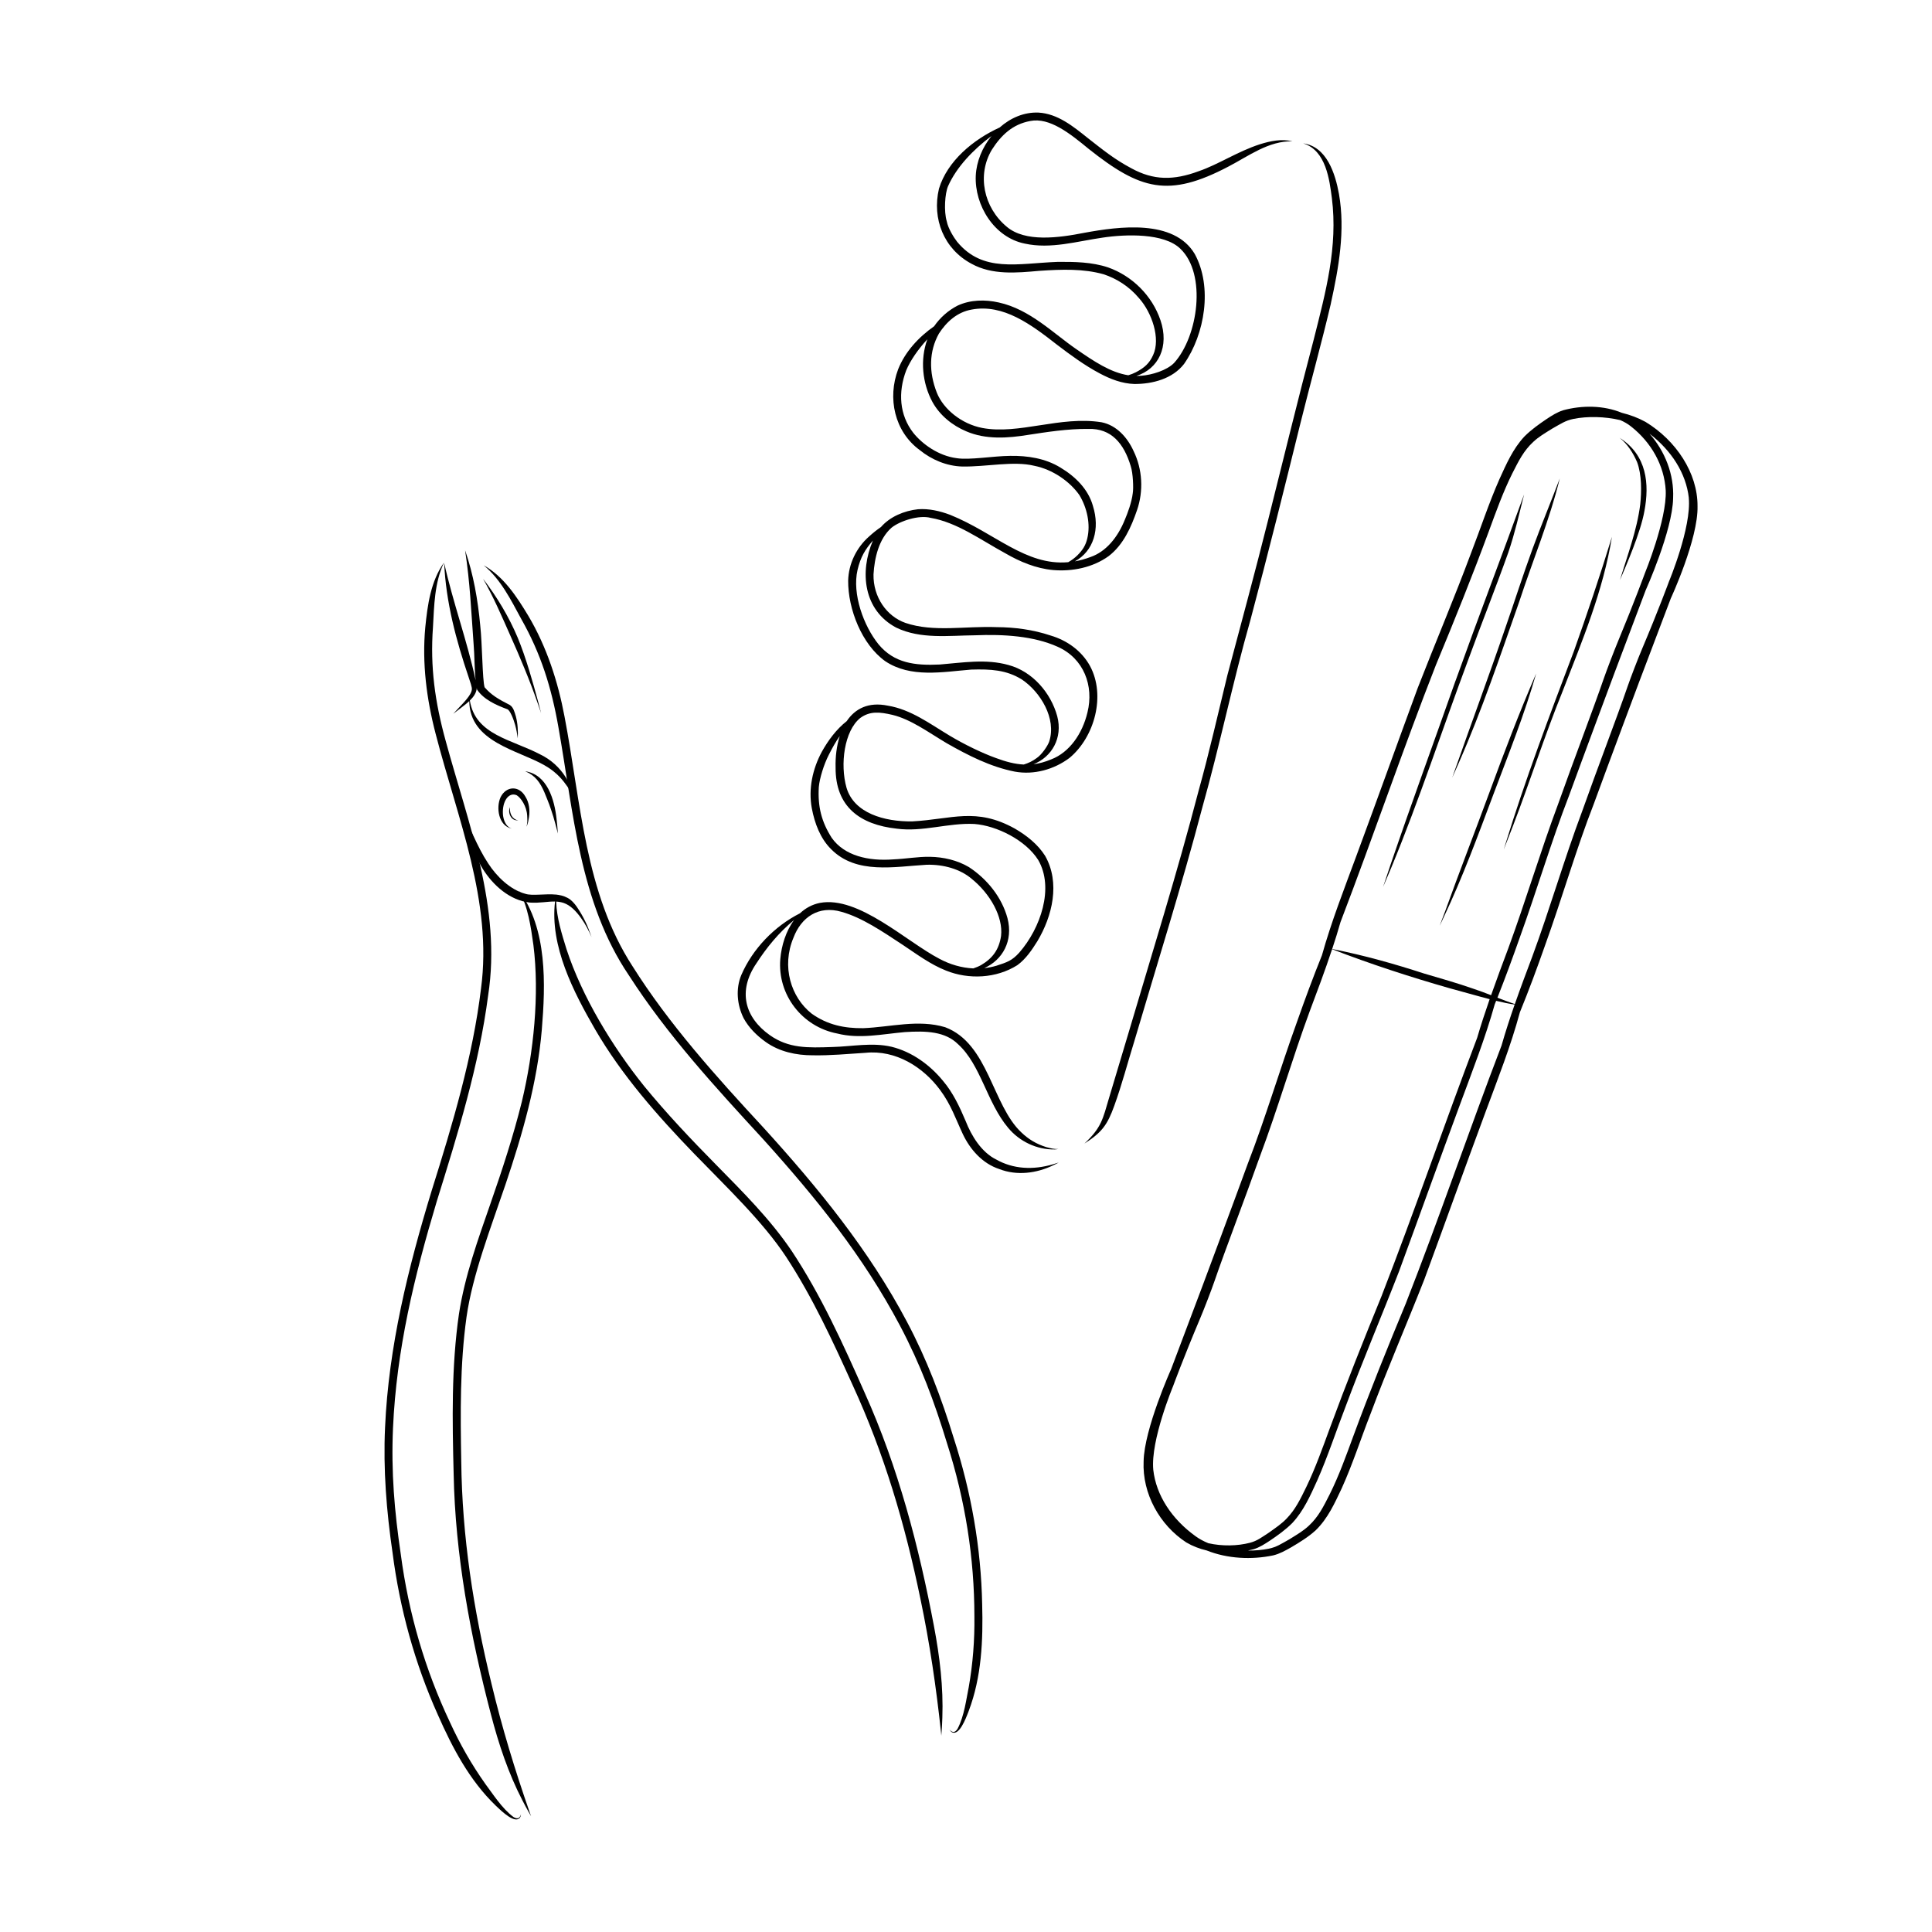<svg fill="none" height="206" viewBox="0 0 206 206" width="206" xmlns="http://www.w3.org/2000/svg" xmlns:xlink="http://www.w3.org/1999/xlink"><clipPath id="a"><path d="m41 12h140v182h-140z"/></clipPath><g clip-path="url(#a)" fill="#000"><path d="m166.649 43.756c-.621.192-1.176.552-1.719.908-.841.567-1.679 1.162-2.395 1.884-1.219 1.305-1.935 2.957-2.66 4.549-1.14 2.582-2.009 5.259-3.027 7.884-1.798 4.835-3.824 9.591-5.692 14.399-2.262 6.146-4.328 11.927-6.553 17.936-1.298 3.518-2.633 6.918-3.65 10.54-.942 2.335-1.814 4.698-2.649 7.07-1.837 5.085-3.398 10.357-5.251 15.134-1.581 4.338-4.812 12.988-4.812 12.988l-3.367 8.933s-2.874 6.378-2.935 9.835c-.155 3.451 1.719 6.799 4.544 8.643.673.397 1.411.68 2.182.86 2.222.887 4.8 1.006 7.092.525.694-.168 1.301-.513 1.898-.851.924-.543 1.844-1.107 2.621-1.814 1.313-1.271 2.048-2.924 2.795-4.506 1.164-2.573 2.02-5.256 3.047-7.878 1.804-4.832 3.867-9.576 5.754-14.381 2.267-6.147 4.327-11.927 6.558-17.936 1.301-3.519 2.648-6.912 3.63-10.546.954-2.332 1.828-4.695 2.66-7.067 1.838-5.085 3.352-10.372 5.218-15.143 1.581-4.338 4.827-12.985 4.827-12.985l3.383-8.927s2.946-6.354 2.852-9.863c.012-3.497-2.267-6.973-5.546-8.963-.787-.433-1.637-.75-2.521-.967-1.935-.802-4.224-.826-6.281-.268zm-19.297 94.333c-1.929 4.719-3.815 9.451-5.571 14.228-.771 2.095-1.517 4.198-2.489 6.22-.656 1.344-1.171 2.411-2.1 3.375-.558.579-1.088.927-1.89 1.503-.789.512-1.252.881-2.02 1.082-1.335.351-2.984.381-4.44.049-.497-.204-.954-.448-1.35-.735-2.551-1.832-4.221-4.378-4.523-7.088-.302-3.153 2.112-8.924 2.112-8.924s1.088-2.976 2.901-7.265c.4-.942 1.186-2.979 1.518-3.945 1.149-3.351 3.236-8.763 4.849-13.318 1.916-5.106 3.419-10.344 5.305-15.46.753-2.003 1.612-4.277 2.38-6.601 4.096 1.583 8.287 2.946 12.523 4.159 1.243.329 2.828.793 4.278 1.168-.472 1.356-.929 2.744-1.331 4.116-3.471 9.125-6.668 18.46-10.155 27.436zm11.633-31.976c-.622-.241-1.244-.476-1.878-.686-1.743-.61-3.529-1.116-5.302-1.637-3.087-1.003-6.33-1.927-9.761-2.601.317-.954.618-1.918.889-2.875 3.493-9.119 6.665-18.46 10.179-27.427 1.957-4.71 3.864-9.436 5.626-14.213.771-2.095 1.518-4.198 2.52-6.21.677-1.335 1.207-2.399 2.216-3.338.603-.564 1.185-.896 2.066-1.445.868-.485 1.371-.842 2.231-1.015 1.484-.299 3.334-.262 4.989.128.42.183.804.402 1.133.665 2.185 1.716 3.56 4.165 3.715 6.829.137 3.101-2.24 8.881-2.24 8.881s-1.088 2.979-2.871 7.274c-.393.945-1.173 2.982-1.508 3.948-1.155 3.348-3.23 8.762-4.846 13.32-1.907 5.11-3.456 10.332-5.339 15.451-.573 1.527-1.204 3.21-1.816 4.951zm-9.061 32.799c-1.956 4.71-3.864 9.436-5.625 14.213-.771 2.095-1.518 4.198-2.521 6.21-.676 1.336-1.206 2.4-2.215 3.339-.604.564-1.186.896-2.066 1.445-.869.485-1.372.841-2.231 1.015-.677.137-1.432.201-2.207.195.211-.042.418-.091.622-.146.622-.192 1.177-.552 1.719-.909.841-.567 1.679-1.161 2.395-1.884 1.219-1.305 1.935-2.957 2.661-4.548 1.14-2.583 2.008-5.26 3.026-7.885 1.798-4.835 3.825-9.591 5.693-14.399 2.261-6.146 4.327-11.927 6.552-17.936 1.298-3.518 2.633-6.918 3.651-10.54.049-.122.1-.247.149-.368.741.179 1.42.323 1.975.396-.503 1.439-.984 2.918-1.402 4.378-3.492 9.119-6.665 18.46-10.179 27.427zm30.143-85.833c.302 3.152-2.111 8.924-2.111 8.924s-1.088 2.976-2.902 7.265c-.399.942-1.185 2.979-1.517 3.945-1.149 3.351-3.237 8.762-4.849 13.317-1.917 5.107-3.419 10.345-5.306 15.46-.588 1.561-1.237 3.287-1.862 5.073-.624-.21-1.24-.445-1.856-.683.835-2.106 1.615-4.235 2.368-6.369 1.838-5.085 3.398-10.356 5.251-15.134 1.582-4.338 4.812-12.988 4.812-12.988l3.368-8.933s2.873-6.378 2.934-9.835c.116-2.534-.868-5.009-2.517-6.878 2.362 1.811 3.901 4.247 4.191 6.838z"/><path d="m174.548 49.25c.515 1.357.482 3.168.345 4.512-.345 2.765-1.359 5.409-2.161 8.079.613-1.448 2.197-5.037 2.606-7.363.539-2.854.283-5.945-2.646-7.796.863.677 1.478 1.689 1.853 2.567z"/><path d="m155.191 72.598c-2.314 6.576-4.66 12.96-6.894 19.512-.277.82-.552 1.643-.826 2.463.299-.701.597-1.405.893-2.107 2.981-7.207 5.486-14.89 8.137-21.982 1.414-3.881 2.95-7.72 4.334-11.61.685-2.021 1.155-4.095 1.673-6.155-2.338 6.46-4.761 12.765-7.314 19.881z"/><path d="m163.407 58.522c-1.009 2.75-1.89 5.54-2.856 8.302-1.755 5.146-3.657 10.244-5.455 15.378-.085.241-.171.482-.256.72.226-.503.448-1.006.671-1.509 2.489-5.646 4.449-11.482 6.485-17.28 1.432-4.375 3.218-8.652 4.318-13.122-.948 2.509-1.984 4.991-2.907 7.509z"/><path d="m158.814 84.482c-1.554 4.22-3.273 8.646-4.711 12.646-.198.53-.4 1.064-.601 1.595.15-.317.296-.631.445-.948 2.027-4.274 3.645-8.701 5.3-13.11 1.6-4.256 3.3-8.488 4.547-12.851-1.804 4.171-3.417 8.412-4.98 12.668z"/><path d="m167.795 69.491c-2.578 6.808-5.165 13.619-7.296 20.567-.055.174-.106.348-.161.521.335-.848.67-1.698.996-2.552 1.817-4.741 3.356-9.573 5.266-14.284 2.143-5.503 4.328-10.735 5.276-16.506-1.317 4.287-2.624 8.149-4.078 12.25z"/><path d="m112.318 124.131c-2.191.653-4.309.512-6.083-.491-1.588-.777-2.66-2.536-3.273-4.113-.643-1.515-1.347-3.027-2.423-4.292-1.401-1.708-3.309-3.089-5.47-3.622-2.082-.488-4.215-.028-6.317.024-2.621.089-4.647.168-6.689-1.277-2.63-1.872-3.444-4.68-1.402-7.656 1.067-1.649 2.38-3.277 4.014-4.609-.881 1.18-1.353 2.737-1.475 4.165-.314 3.802 2.325 7.223 6.074 7.939 2.374.604 4.803.058 7.192-.152 2.295-.15 4.324-.07 5.699 1.302 2.407 2.179 3.059 6.198 5.318 8.89 1.21 1.472 3.081 2.36 4.991 2.32.122-.006.247-.028.369-.046-.429.022-.85-.082-1.261-.195-1.095-.338-1.93-.863-2.652-1.549-3.136-2.908-3.517-9.494-8.146-11.241-2.865-.865-5.836-.015-8.74.101-2.008.024-3.816-.348-5.501-1.552-2.209-1.741-3.236-5.021-1.935-8.103.817-2.162 2.67-3.466 5.114-2.753 2.197.613 4.385 2.11 6.525 3.518 1.493.991 2.947 2.088 4.627 2.75 2.428.978 5.366.832 7.597-.576.908-.659 1.548-1.613 2.136-2.552 1.606-2.683 2.46-6.241.832-9.104-.78-1.238-1.974-2.177-3.224-2.905-4.16-2.308-6.689-1-10.965-.771-2.981.034-6.186-.884-6.988-3.585-.713-2.5-.241-6.085 1.475-7.451 1.042-.747 2.06-.637 3.429-.32 1.969.479 3.822 1.86 5.784 3.024 2.27 1.293 4.666 2.518 7.25 3.024 2.042.375 4.205-.226 5.851-1.473 2.667-2.229 3.864-6.652 2.173-9.787-.887-1.619-2.45-2.738-4.206-3.253-1.853-.619-3.806-.884-5.756-.893-3.365-.131-6.717.567-9.719-.451-2.005-.701-3.453-2.765-3.404-5.174.101-1.75.567-3.78 1.92-4.976.905-.729 2.926-1.381 4.169-1.052 2.822.488 5.272 2.311 7.966 3.78 1.564.905 3.267 1.616 5.08 1.784 2.051.18 4.246-.265 5.934-1.482 1.575-1.204 2.407-3.095 3.035-4.924.695-2.03.573-4.338-.369-6.268-.646-1.439-1.813-2.765-3.419-3.082-4.407-.704-8.81 1.347-12.72.607-2.194-.421-4.133-1.988-4.84-3.747-.875-2.213-.841-4.424.217-6.317.813-1.25 1.941-2.29 3.501-2.561 3.362-.625 6.327 1.588 9.082 3.744 1.463 1.113 2.95 2.21 4.574 3.07 1.14.607 2.368 1.079 3.672 1.122 1.927.015 4.087-.549 5.309-2.137 2.225-3.189 3.051-8.22 1.143-11.72-2.222-3.753-8.103-2.933-11.748-2.268-2.804.555-6.327 1.024-8.292-.634-2.484-2.061-3.2-5.549-1.591-8.226.984-1.534 2.197-2.707 4.087-3.055 2.072-.412 4.257 1.348 6.238 2.979 5.504 4.366 8.502 5.238 14.902 1.875 2.14-1.113 4.312-2.765 6.821-2.683-1.149-.296-2.356-.04-3.466.308-2.383.768-4.425 2.155-6.527 2.872-2.703 1.006-4.831.976-7.165-.299-1.847-.973-3.133-2.04-4.651-3.223-1.554-1.241-3.221-2.613-5.278-2.726-1.545-.061-2.986.573-4.132 1.588-2.834 1.293-5.583 3.585-6.473 6.527-.759 3.213.527 6.439 3.48 8.009 2.2 1.213 4.8.966 7.21.75 2.442-.165 4.7-.238 6.848.36 1.372.448 2.728 1.28 3.804 2.567 1.35 1.512 2.316 4.29 1.49 6.058-.393.878-.927 1.351-1.838 1.829-.244.125-.518.232-.807.32-1.917-.302-3.67-1.494-5.529-2.774-2.462-1.689-4.964-4.262-8.277-4.985-1.441-.329-3.032-.302-4.391.329-.994.509-1.868 1.278-2.505 2.204-1.676 1.174-3.108 2.741-3.837 4.588-1.161 3.061-.396 6.646 2.307 8.619 1.28 1.037 2.874 1.701 4.529 1.75 2.587.043 5.458-.622 7.679-.079 1.96.39 3.779 1.662 4.803 3.113.826 1.36 1.216 3.125.847 4.64-.17.717-.475 1.223-1.06 1.802-.293.287-.607.515-.969.723-4.523.412-7.839-3.128-12.58-5.043-1.091-.412-2.274-.689-3.444-.601-1.469.165-2.968.78-3.943 1.896-.448.305-.872.646-1.265 1.006-1.353 1.189-2.191 2.912-2.234 4.72-.018 3.015 1.448 6.79 3.953 8.579 2.712 1.814 6.12 1.143 9.167.896 2.085-.061 3.743.03 5.398 1.052 1.996 1.341 3.711 4.18 2.922 6.61-.14.439-.811 1.439-1.368 1.793-.424.314-.86.518-1.347.668-.942-.043-1.899-.293-2.984-.698-1.435-.515-3.322-1.424-4.921-2.381-2.094-1.253-4.13-2.796-6.595-3.198-2.088-.43-3.499.341-4.379 1.652-1.1.863-1.981 2.058-2.642 3.244-.997 1.835-1.463 3.979-1.079 6.049.302 1.591.896 3.21 2.066 4.366 2.691 2.716 6.769 1.848 10.185 1.653 1.811-.046 3.572.466 4.776 1.485 2.005 1.61 3.383 4.085 3.151 6.104-.219 1.451-.89 2.381-2.13 3.109-.253.141-.537.257-.829.354-1.247-.058-2.481-.415-3.618-1.027-3.538-1.842-8.621-6.729-12.738-5.958-.841.168-1.548.567-2.127 1.11-2.731 1.381-5.047 3.79-6.253 6.576-.616 1.47-.457 3.186.241 4.598.555 1.027 1.411 1.869 2.356 2.543 1.457 1.042 3.252 1.426 5.016 1.423 1.877.037 3.748-.149 5.62-.265 3.252-.338 6.171 1.54 7.947 3.942 1.18 1.579 1.686 3.128 2.441 4.732.787 1.655 2.094 3.128 3.871 3.716 1.886.738 3.995.464 5.787-.408.189-.086.378-.18.561-.281-.189.064-.378.119-.57.171zm11.41-90.009c-.881-2.588-2.996-4.695-5.571-5.607-1.728-.579-3.59-.607-5.397-.592-4.267.162-7.957 1.18-10.706-2.143-.338-.433-.957-1.405-1.106-2.183-.32-1.061-.201-2.963.14-3.75.89-2.009 2.663-3.884 4.632-5.348-.981 1.213-1.606 2.729-1.679 4.223-.143 3.186 1.978 6.601 5.217 7.25 2.783.616 5.593-.25 8.344-.64 2.448-.366 6.522-.497 8.25 1.186 2.837 2.704 1.905 9.357-.667 12.183-.765.784-2.35 1.28-3.526 1.366-.168.012-.332.018-.497.015 2.359-.738 3.541-3.122 2.566-5.963zm-7.192 19.829c-.5-1.799-1.896-3.155-3.459-4.091-1.603-.991-3.52-1.284-5.376-1.253-1.798.015-4.33.467-5.711.244-1.905-.247-3.636-1.479-4.614-2.704-1.472-1.899-1.643-4.314-.75-6.659.442-1.055 1.256-2.229 2.255-3.317-.003.012-.009.024-.015.037-.771 2.152-.527 4.643.552 6.646.786 1.427 2.112 2.506 3.605 3.134 2.094.905 4.443.735 6.644.375 1.856-.283 4.175-.655 6.378-.628 2.441-.079 3.794 1.543 4.52 3.97.243.726.31 2.348.216 2.881-.11.976-.576 2.201-.82 2.768-.789 1.988-2.063 3.476-3.675 4.034-.582.22-1.14.372-1.679.467 2.011-1.095 2.691-3.476 1.929-5.899zm-3.807 22.418c-.688-2.512-2.651-4.787-5.211-5.466-2.395-.671-4.882-.247-7.311-.049-2.669.128-4.861-.146-6.531-2.149-1.597-1.976-2.828-5.378-2.243-7.927.326-1.393.817-2.192 1.643-3.143-1.438 3.345-1.018 7.436 2.493 9.29 2.603 1.247 5.574.838 8.362.814 3.118-.128 6.287.079 8.82 1.213 2.819 1.241 3.904 4.186 3.2 7.009-.543 2.287-1.926 4.265-3.862 5.006-.664.277-1.286.445-1.895.521 1.947-.768 3.145-2.796 2.535-5.116zm-5.305 21.534c-.607-2.247-2.182-4.183-4.111-5.448-1.253-.741-2.716-1.073-4.16-1.098-1.304-.021-2.59.22-3.892.274-2.694.21-5.239-.399-6.577-2.293-1.085-1.704-1.505-3.32-1.377-5.427.085-.939.542-2.412 1.063-3.424.375-.75.744-1.402 1.167-2.003-.335 1.046-.472 2.223-.442 3.348-.024 4.18 2.59 6.095 6.516 6.524 2.776.375 5.51-.637 8.28-.5 2.401.183 5.479 1.732 6.808 3.841 1.731 2.976.247 7.287-2.021 9.878-.78.86-1.277 1.019-2.435 1.397-.426.125-.859.21-1.295.256 1.951-.875 3.106-2.909 2.475-5.324z"/><path d="m141.903 32.357c.838-3.817 1.549-7.768.866-11.665-.39-2.168-1.298-5.064-3.813-5.405 2.448.747 2.804 3.936 3.057 5.845.646 5.189-.64 9.933-1.929 15.043-1.694 6.409-3.258 12.854-4.873 19.284-1.384 5.537-2.883 11.043-4.346 16.558-1.002 4.11-1.932 8.241-3.069 12.317-2.27 8.716-4.958 17.311-7.512 25.949-.679 2.253-1.353 4.509-2.026 6.765-.677 2.283-.802 3.164-2.63 4.884 1.865-1.189 2.45-1.997 3.184-4.034.817-2.256 1.42-4.582 2.134-6.875 2.444-8.295 5.049-16.542 7.247-24.908 1.871-6.631 3.248-13.384 5.135-20.012 1.865-6.985 3.611-14.003 5.342-21.021 1.054-4.247 2.237-8.46 3.236-12.72z"/><path d="m51.572 60.275c2.136 1.201 3.529 3.341 4.763 5.393 1.956 3.299 3.151 6.982 3.858 10.738 1.752 9.162 2.17 18.79 7.247 26.615 3.858 6.129 8.874 11.72 13.973 17.223 5.778 6.351 11.273 13.076 15.296 20.701 2.097 3.945 3.681 8.134 4.985 12.4 1.859 5.722 2.911 11.692 3.03 17.713.106 3.832-.061 7.75-1.433 11.372-.347.915-1.015 2.637-1.783 2.277-.076-.048-.14-.115-.195-.189-.024-.033-.048-.07-.073-.106.016.018.034.036.052.055.116.115.268.237.442.195.165-.049.277-.192.366-.33.722-1.35.941-3.243 1.191-4.436.442-2.496.637-5.03.604-7.564-.006-6.195-.963-12.338-2.923-18.454-1.344-4.418-2.807-8.353-5.013-12.533-3.907-7.378-8.911-13.574-14.54-19.824-5.117-5.564-10.264-11.149-14.366-17.527-5.275-7.79-5.909-17.445-7.512-26.454-.741-4.235-1.868-7.838-3.959-11.534-1.112-2.046-2.182-4.232-4.014-5.735z"/><path d="m92.207 148.525c-2.298-5.193-4.654-10.412-7.802-15.156-2.289-3.384-5.199-6.274-8.052-9.177-2.667-2.707-5.287-5.469-7.695-8.414-3.383-4.211-6.595-9.507-8.25-14.558-.512-1.65-1.051-3.351-1.106-5.089.265.015.527.058.798.146.707.247 1.31.841 1.868 1.631.451.619.801 1.305 1.106 2.006-.027-.082-.058-.165-.088-.247-.341-.997-.795-1.945-1.381-2.823-.143-.229-.433-.634-.795-.921-.372-.277-.82-.436-1.274-.506-.073-.012-.152-.021-.229-.03 0-.024 0-.052 0-.076-.006.024-.009.049-.012.076-1.118-.116-2.551.155-3.27-.082-1.643-.436-3.084-1.872-3.968-3.238-1.231-1.857-1.966-3.976-2.993-5.939.707 2.204 1.182 4.521 2.411 6.518 1.103 1.759 2.889 3.354 5.016 3.591 1.106.07 1.914-.131 2.691-.113-.567 4.753 1.972 9.659 4.282 13.65 2.856 4.905 6.631 9.182 10.56 13.25 3.389 3.503 7.308 7.21 9.798 10.993 2.819 4.302 4.98 8.997 7.095 13.674 3.349 7.287 5.571 14.772 7.226 22.799.984 4.683 1.682 9.427 2.188 14.183.012.131.025.262.034.393.015-.152.027-.302.036-.454.034-.488.061-.976.076-1.463.119-3.266-.28-6.522-.886-9.723-1.609-8.524-3.818-16.979-7.387-24.906z"/><path d="m47.345 59.976c-1.417 2-1.761 4.53-1.999 6.915-.357 3.82.14 7.659 1.106 11.357 2.334 9.03 6.077 17.912 4.836 27.158-.866 7.193-3.008 14.391-5.26 21.546-2.505 8.217-4.596 16.647-4.971 25.259-.207 4.461.152 8.927.798 13.342.768 5.969 2.371 11.814 4.84 17.305 1.545 3.509 3.371 6.978 6.159 9.664.707.677 2.045 1.948 2.584 1.296.049-.076.076-.165.095-.253.009-.043.015-.085.021-.128-.006.024-.015.046-.024.07-.055.156-.14.329-.317.366-.168.027-.332-.055-.472-.14-1.231-.912-2.24-2.531-2.974-3.497-1.466-2.067-2.728-4.272-3.782-6.58-2.645-5.6-4.41-11.564-5.251-17.929-.673-4.567-1.036-8.753-.829-13.473.375-8.338 2.246-16.082 4.66-24.14 2.246-7.22 4.507-14.47 5.486-21.991 1.435-9.302-2.124-18.296-4.529-27.125-1.143-4.143-1.664-7.884-1.356-12.119.128-2.326.162-4.759 1.176-6.899z"/><path d="m55.339 94.96c.978 1.771 1.256 3.826 1.536 5.805.664 5.275.024 11.436-1.231 16.689-.914 3.692-2.103 7.308-3.355 10.9-1.335 3.844-2.731 7.704-3.352 11.741-.817 5.634-.71 11.359-.567 17.036.165 8.695 1.783 17.281 3.977 25.674.823 3.155 1.853 6.268 3.358 9.168.222.436.454.862.695 1.289.073.131.149.262.229.394-.046-.122-.091-.247-.137-.372-1.575-4.516-2.974-9.104-4.087-13.756-1.938-7.964-3.133-15.677-3.224-23.699-.091-5.134-.146-10.301.561-15.396.634-4.485 2.587-9.512 4.154-14.131 1.81-5.357 3.392-10.839 3.873-16.497.402-4.86.6-10.753-2.432-14.851z"/><path d="m57.624 80.454c-3.038-1.613-6.933-2.07-7.527-5.759.393-.381.701-.814.741-1.332.012.058.018.116.03.174.741 1.076 2.03 1.64 3.218 2.082.296.088.673 1.073.844 1.68.131.467.21.945.277 1.427.034-.784 0-1.579-.204-2.341-.134-.427-.238-.945-.634-1.21-1.265-.643-1.987-1.076-2.7-1.896-.238-.817-.244-4.613-.466-6.613-.25-2.707-.722-5.415-1.612-7.991.53 3.485.64 6.375.908 10.006.107 1.25.079 2.582.216 3.851-.911-4.226-2.42-8.296-3.355-12.515.183 4.183 1.277 8.253 2.612 12.201.143.488.387 1.027.335 1.348-.073.518-.777 1.265-1.332 1.845-.22.232-.436.463-.649.698.195-.152.393-.302.591-.451.35-.277.765-.573 1.121-.905.028 4.369 5.184 5.22 7.994 6.832 1.015.567 1.749 1.271 2.334 2.104.475.622.997 1.613 1.274 2.491-.594-2.448-1.652-4.564-4.017-5.729z"/><path d="m56.018 84.936c-.661-1.192-2.042-1.146-2.642.061-.512 1.128-.207 3.034 1.134 3.338.018 0 .036.006.052.006-.021-.006-.043-.012-.064-.018-.195-.073-.341-.192-.469-.347-.165-.216-.265-.448-.332-.713-.037-.146-.061-.293-.073-.442-.091-1.372.613-2.399 1.466-2.03.445.265 1.07 1.174 1.121 2.183.015.387.058.805-.091 1.171.189-.305.22-.674.283-1.018.116-.744.024-1.54-.381-2.186z"/><path d="m57.438 75.034c-.655-2.427-1.365-4.93-2.24-7.049-.945-2.244-2.212-4.348-3.694-6.277 1.103 1.921 1.981 3.963 2.877 5.985 1.082 2.418 2.106 4.851 2.956 7.302.122.347.241.698.36 1.049-.085-.335-.171-.671-.259-1.006z"/><path d="m55.235 87.451c-.082.003-.183-.028-.247-.061-.494-.247-.652-.796-.616-1.32-.262.588.119 1.47.835 1.393.021-.006.085-.018.03-.012z"/><path d="m55.991 82.235c1.079.436 1.609 1.21 2.057 2.25.527 1.293.561 1.366.957 2.61.177.588.332 1.186.478 1.784-.034-.518-.076-1.04-.14-1.555-.219-2.046-.981-4.756-3.355-5.088z"/></g></svg>